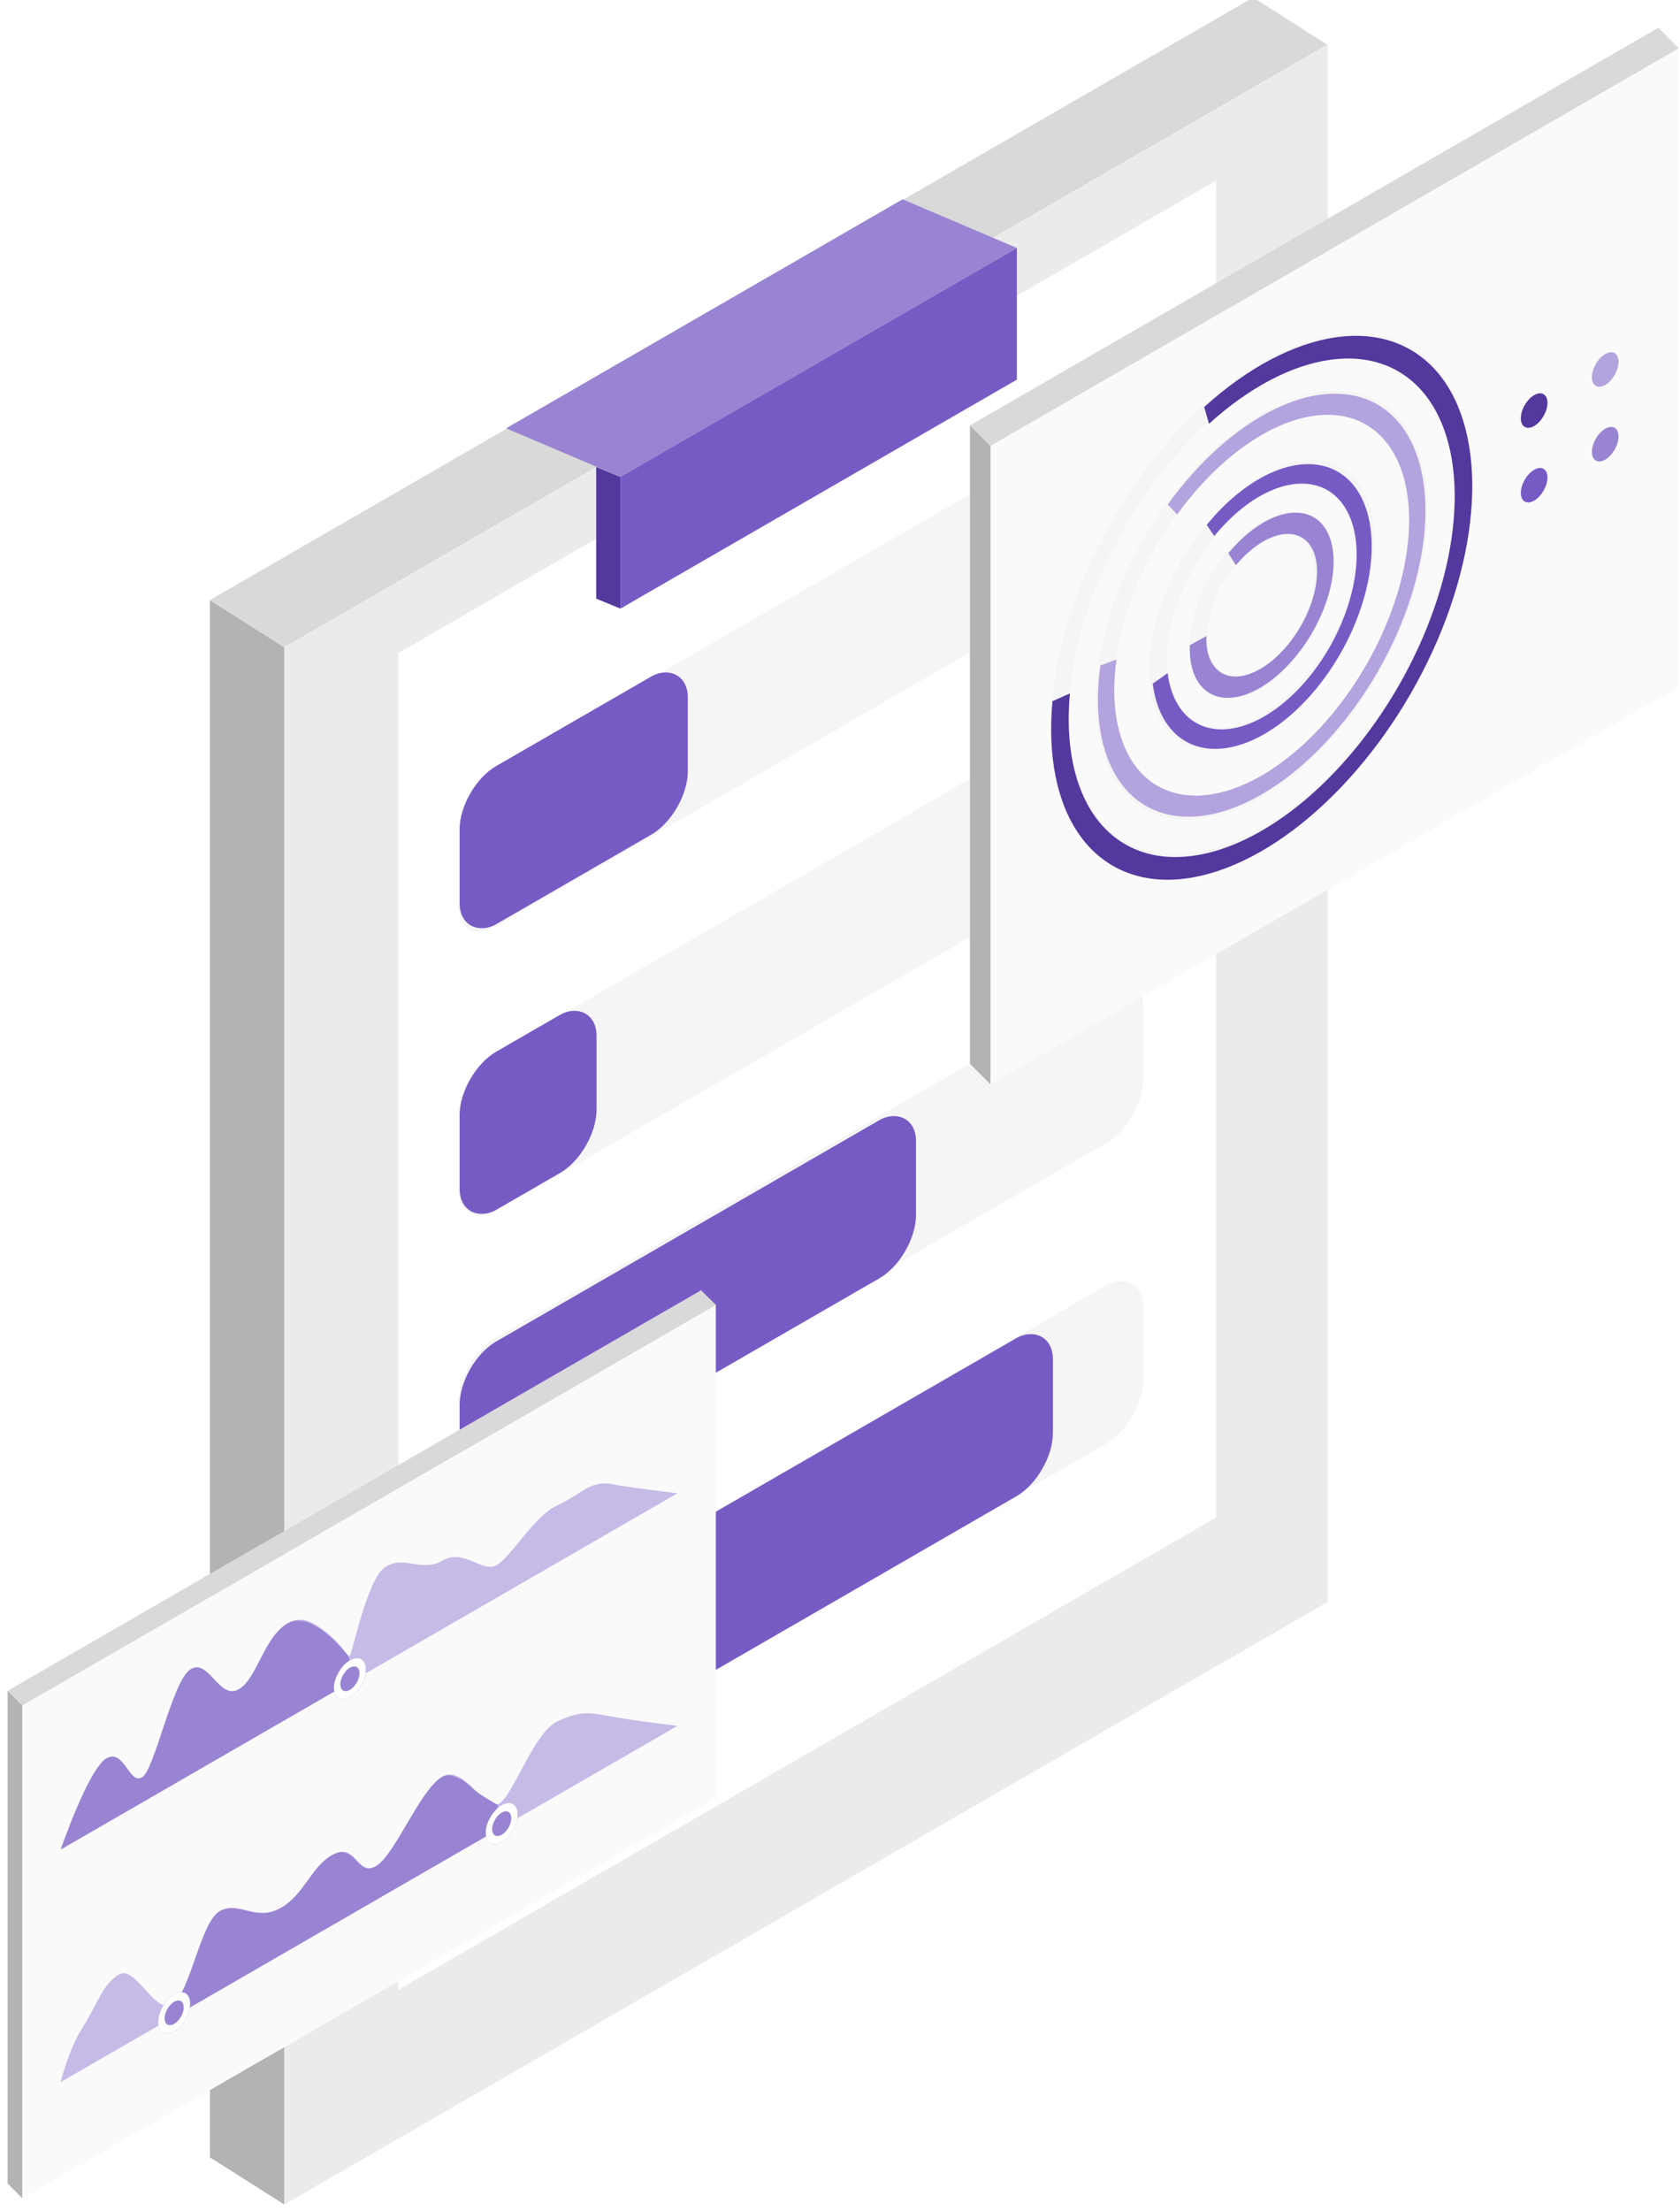 <svg width="152" height="200" viewBox="0 0 152 200" fill="none" xmlns="http://www.w3.org/2000/svg">
<g clip-path="url(#clip0_3275_20176)">
<path d="M18.991 54.272L18.991 195.115L25.723 199.387L25.723 58.544L18.991 54.272Z" fill="#B3B3B3"/>
<path d="M113.386 -0.226L18.991 54.272L25.723 58.544L120.092 4.045L113.386 -0.226Z" fill="#D9D9D9"/>
<rect width="108.998" height="140.842" transform="matrix(0.866 -0.5 8.43948e-09 1 25.724 58.544)" fill="#EBEBEB"/>
<rect width="85.439" height="120.907" transform="matrix(0.866 -0.5 8.43948e-09 1 36.037 59.062)" fill="white"/>
<path d="M53.943 42.233L53.943 54.143L56.144 55.049L56.144 43.139L53.943 42.233Z" fill="#53389E"/>
<path d="M81.662 18.026L45.788 38.738L56.144 43.139L92.002 22.427L81.662 18.026Z" fill="#9984D3"/>
<rect width="41.424" height="11.909" transform="matrix(0.866 -0.5 8.43948e-09 1 56.131 43.139)" fill="#775BC5"/>
<g clip-path="url(#clip1_3275_20176)">
<path d="M44.793 69.51C42.968 70.563 41.489 73.124 41.489 75.231L41.489 81.906C41.489 84.013 42.968 84.867 44.793 83.813L100.123 51.868C101.947 50.815 103.427 48.253 103.427 46.146L103.427 39.472C103.427 37.365 101.947 36.511 100.123 37.565L44.793 69.51Z" fill="#FAFAFA"/>
<path d="M44.793 69.51C42.968 70.563 41.489 73.124 41.489 75.231L41.489 81.906C41.489 84.013 42.968 84.867 44.793 83.813L100.123 51.868C101.947 50.815 103.427 48.253 103.427 46.146L103.427 39.472C103.427 37.365 101.947 36.511 100.123 37.565L44.793 69.51Z" fill="black" fill-opacity="0.02"/>
<rect width="14.304" height="23.84" rx="3.815" transform="matrix(-1.19249e-08 1 0.866 -0.5 41.586 71.194)" fill="#775BC5"/>
</g>
<g clip-path="url(#clip2_3275_20176)">
<rect width="14.304" height="71.519" rx="3.815" transform="matrix(-1.19249e-08 1 0.866 -0.5 41.49 97.163)" fill="#FAFAFA"/>
<rect width="14.304" height="71.519" rx="3.815" transform="matrix(-1.19249e-08 1 0.866 -0.5 41.49 97.163)" fill="black" fill-opacity="0.02"/>
<rect width="14.304" height="14.304" rx="3.815" transform="matrix(-1.19249e-08 1 0.866 -0.5 41.586 97.029)" fill="#775BC5"/>
</g>
<g clip-path="url(#clip3_3275_20176)">
<rect width="14.304" height="71.519" rx="3.815" transform="matrix(-1.19249e-08 1 0.866 -0.5 41.489 122.91)" fill="#FAFAFA"/>
<rect width="14.304" height="71.519" rx="3.815" transform="matrix(-1.19249e-08 1 0.866 -0.5 41.489 122.91)" fill="black" fill-opacity="0.02"/>
<rect width="14.304" height="47.679" rx="3.815" transform="matrix(-1.19249e-08 1 0.866 -0.5 41.586 123.237)" fill="#775BC5"/>
</g>
<g clip-path="url(#clip4_3275_20176)">
<rect width="14.304" height="71.519" rx="3.815" transform="matrix(-1.19249e-08 1 0.866 -0.5 41.49 150.087)" fill="#FAFAFA"/>
<rect width="14.304" height="71.519" rx="3.815" transform="matrix(-1.19249e-08 1 0.866 -0.5 41.49 150.087)" fill="black" fill-opacity="0.02"/>
<rect width="14.304" height="61.983" rx="3.815" transform="matrix(-1.19249e-08 1 0.866 -0.5 41.586 150.11)" fill="#775BC5"/>
</g>
<rect width="72.446" height="44.569" transform="matrix(0.866 -0.5 0 1 2.023 154.256)" fill="#FAFAFA"/>
<path d="M0.688 152.92L63.429 116.697L64.788 118.033L2.024 154.256L0.688 152.92Z" fill="#D9D9D9"/>
<path d="M0.688 152.92L2.024 154.256V198.825L0.688 197.49V152.92Z" fill="#B3B3B3"/>
<rect width="72.446" height="44.569" transform="matrix(0.866 -0.5 0 1 2.023 154.256)" fill="#FAFAFA"/>
<g clip-path="url(#clip5_3275_20176)">
<path fill-rule="evenodd" clip-rule="evenodd" d="M5.494 167.276L61.295 135.059C61.295 135.059 57.35 134.599 55.368 134.232C53.386 133.865 52.597 135.149 50.453 136.132C48.309 137.114 46.261 140.797 44.95 141.553C43.64 142.31 41.996 140.018 40.045 141.144C38.093 142.269 36.602 140.608 34.867 141.723C33.133 142.838 31.782 150.101 31.583 149.853C31.041 149.178 30.367 148.217 29.224 147.391C28.081 146.564 27.226 146.176 26.094 146.788C23.854 148 23.275 151.924 21.541 152.824C19.806 153.725 18.827 149.9 17.204 151.006C15.581 152.111 14.023 159.991 12.867 160.742C11.71 161.494 11.227 158.114 9.622 159.041C8.016 159.968 5.494 167.276 5.494 167.276Z" fill="#C6BAE7"/>
<path fill-rule="evenodd" clip-rule="evenodd" d="M5.494 167.276L31.583 152.214V151.693V151.371V151.053V150.616V150.271V149.853C31.583 149.853 28.335 145.576 26.094 146.788C23.854 148 23.275 151.924 21.541 152.824C19.806 153.725 18.827 149.9 17.204 151.006C15.581 152.111 14.023 159.991 12.867 160.742C11.71 161.494 11.227 158.114 9.622 159.041C8.016 159.968 5.494 167.276 5.494 167.276Z" fill="#9984D3"/>
<g filter="url(#filter0_d_3275_20176)">
<circle cx="1.669" cy="1.669" r="1.669" transform="matrix(0.866 -0.5 0 1 30.214 150.667)" fill="#9984D3"/>
<circle cx="1.669" cy="1.669" r="1.335" transform="matrix(0.866 -0.5 0 1 30.214 150.667)" stroke="white" stroke-width="0.668"/>
</g>
</g>
<g clip-path="url(#clip6_3275_20176)">
<path fill-rule="evenodd" clip-rule="evenodd" d="M5.494 188.309L61.295 156.092C61.295 156.092 57.35 155.627 55.368 155.258C53.386 154.888 52.597 154.689 50.453 155.671C48.309 156.653 46.461 162.376 45.15 163.132C43.84 163.889 41.996 159.557 40.045 160.683C38.093 161.808 35.852 167.609 34.118 168.725C32.383 169.84 32.238 166.64 30.214 167.691C28.191 168.743 27.612 171.364 25.372 172.576C23.131 173.788 21.696 171.907 19.961 172.807C18.226 173.708 17.29 180.141 15.666 181.247C14.043 182.353 12.285 177.708 10.786 178.573C9.287 179.438 8.884 181.15 7.518 183.301C6.152 185.453 5.494 188.309 5.494 188.309Z" fill="#C6BAE7"/>
<path fill-rule="evenodd" clip-rule="evenodd" d="M15.181 182.717L42.661 166.851L44.889 165.565V164.58L45.043 163.252C45.043 163.252 43.188 162.209 42.778 161.753C42.776 161.751 42.581 161.553 42.554 161.531C42.367 161.373 41.818 160.972 41.797 160.965C41.303 160.789 40.695 160.308 39.983 160.718C38.032 161.844 35.791 167.645 34.056 168.76C32.322 169.876 32.177 166.676 30.153 167.727C28.129 168.778 27.551 171.4 25.31 172.612C23.07 173.824 21.634 171.943 19.9 172.843C18.165 173.743 17.229 180.176 15.605 181.282C15.442 181.394 15.181 181.487 15.181 181.487L15.181 181.823V182.049V182.397V182.717Z" fill="#9984D3"/>
<g filter="url(#filter1_d_3275_20176)">
<circle cx="1.669" cy="1.669" r="1.669" transform="matrix(0.866 -0.5 0 1 14.312 180.881)" fill="#9984D3"/>
<circle cx="1.669" cy="1.669" r="1.335" transform="matrix(0.866 -0.5 0 1 14.312 180.881)" stroke="white" stroke-width="0.668"/>
</g>
<g filter="url(#filter2_d_3275_20176)">
<circle cx="1.669" cy="1.669" r="1.669" transform="matrix(0.866 -0.5 0 1 43.949 163.771)" fill="#9984D3"/>
<circle cx="1.669" cy="1.669" r="1.335" transform="matrix(0.866 -0.5 0 1 43.949 163.771)" stroke="white" stroke-width="0.668"/>
</g>
</g>
<rect width="71.932" height="57.732" transform="matrix(0.866 -0.5 0 1 89.617 40.338)" fill="#FAFAFA"/>
<path d="M87.755 38.475L150.05 2.509L151.889 4.372L89.617 40.338L87.755 38.475Z" fill="#D9D9D9"/>
<path d="M87.755 38.475L89.617 40.338L89.617 98.07L87.755 96.207L87.755 38.475Z" fill="#B3B3B3"/>
<rect width="71.932" height="57.732" transform="matrix(0.866 -0.5 0 1 89.617 40.338)" fill="#FAFAFA"/>
<ellipse cx="6.565" cy="6.635" rx="6.565" ry="6.635" transform="matrix(0.866 -0.5 0 -1 108.407 64.69)" stroke="#F5F5F5" stroke-width="1.862"/>
<path d="M111.129 50.037C112.399 48.51 113.853 47.368 115.265 46.789C116.678 46.209 117.97 46.224 118.941 46.832C119.912 47.439 120.508 48.605 120.635 50.148C120.762 51.691 120.415 53.525 119.646 55.365C118.877 57.205 117.73 58.948 116.383 60.323C115.036 61.698 113.564 62.628 112.197 62.969C110.83 63.309 109.643 63.042 108.821 62.208C108 61.373 107.589 60.019 107.653 58.354L109.149 57.523C109.099 58.804 109.416 59.847 110.048 60.489C110.681 61.132 111.594 61.338 112.647 61.075C113.7 60.813 114.833 60.097 115.87 59.038C116.907 57.98 117.79 56.638 118.382 55.221C118.974 53.804 119.242 52.392 119.144 51.204C119.046 50.016 118.587 49.119 117.84 48.651C117.092 48.183 116.097 48.171 115.01 48.618C113.922 49.064 112.803 49.943 111.825 51.119L111.129 50.037Z" fill="#9984D3"/>
<circle cx="11.756" cy="11.756" r="10.825" transform="matrix(0.866 -0.5 0 -1 103.975 72.372)" stroke="#F5F5F5" stroke-width="1.862"/>
<path d="M109.18 47.47C111.027 45.209 113.168 43.516 115.287 42.641C117.406 41.766 119.391 41.756 120.949 42.611C122.507 43.465 123.557 45.141 123.942 47.389C124.328 49.638 124.029 52.341 123.091 55.101C122.152 57.86 120.623 60.529 118.729 62.715C116.835 64.901 114.676 66.489 112.57 67.243C110.465 67.996 108.524 67.878 107.034 66.903C105.544 65.929 104.584 64.151 104.295 61.831L105.646 60.876C105.895 62.878 106.724 64.412 108.01 65.253C109.295 66.094 110.97 66.196 112.787 65.545C114.604 64.895 116.468 63.525 118.102 61.639C119.737 59.752 121.056 57.448 121.866 55.067C122.676 52.686 122.934 50.353 122.601 48.412C122.268 46.471 121.363 45.026 120.018 44.288C118.673 43.55 116.96 43.56 115.132 44.315C113.303 45.07 111.456 46.53 109.862 48.481L109.18 47.47Z" fill="#775BC5"/>
<ellipse cx="16.412" cy="16.412" rx="16.412" ry="16.412" transform="matrix(-0.497 -0.532 -0.709 0.983 133.947 47.342)" stroke="#F5F5F5" stroke-width="1.862"/>
<path d="M105.655 45.629C108.463 41.737 111.866 38.696 115.285 37.025C118.703 35.354 121.924 35.155 124.401 36.463C126.877 37.771 128.454 40.505 128.865 44.198C129.275 47.891 128.492 52.316 126.65 56.718C124.808 61.12 122.02 65.227 118.762 68.339C115.504 71.451 111.977 73.376 108.782 73.786C105.587 74.196 102.921 73.065 101.24 70.586C99.559 68.107 98.965 64.433 99.561 60.191L101.016 59.647C100.48 63.466 101.015 66.773 102.528 69.005C104.042 71.236 106.441 72.254 109.318 71.886C112.194 71.517 115.369 69.784 118.302 66.982C121.235 64.18 123.745 60.483 125.403 56.52C127.061 52.557 127.766 48.574 127.397 45.249C127.028 41.925 125.607 39.464 123.378 38.286C121.149 37.109 118.249 37.288 115.172 38.792C112.094 40.297 109.031 43.034 106.503 46.537L105.655 45.629Z" fill="#B3A3DE"/>
<circle cx="21.067" cy="21.067" r="21.067" transform="matrix(0.866 -0.5 0 -1 95.91 86.34)" stroke="#F5F5F5" stroke-width="1.862"/>
<path d="M108.95 36.814C112.879 33.257 117.063 31.045 120.885 30.505C124.706 29.965 127.962 31.126 130.173 33.815C132.384 36.505 133.433 40.581 133.164 45.442C132.896 50.304 131.324 55.694 128.682 60.816C126.039 65.938 122.465 70.522 118.487 73.892C114.51 77.261 110.339 79.237 106.59 79.529C102.841 79.821 99.712 78.412 97.666 75.511C95.62 72.611 94.764 68.371 95.224 63.419L96.802 62.715C96.38 67.255 97.164 71.141 99.04 73.799C100.916 76.458 103.784 77.749 107.22 77.482C110.657 77.215 114.48 75.403 118.126 72.315C121.772 69.226 125.048 65.024 127.471 60.329C129.893 55.633 131.334 50.693 131.58 46.237C131.826 41.78 130.865 38.044 128.838 35.578C126.811 33.113 123.826 32.05 120.324 32.545C116.821 33.04 112.985 35.067 109.383 38.328L108.95 36.814Z" fill="#53389E"/>
<ellipse cx="1.392" cy="1.397" rx="1.392" ry="1.397" transform="matrix(0.866 -0.5 0 1 137.599 36.432)" fill="#53389E"/>
<ellipse cx="1.392" cy="1.397" rx="1.392" ry="1.397" transform="matrix(0.866 -0.5 0 1 144.029 32.72)" fill="#B3A3DE"/>
<ellipse cx="1.392" cy="1.397" rx="1.392" ry="1.397" transform="matrix(0.866 -0.5 0 1 137.599 43.183)" fill="#775BC5"/>
<ellipse cx="1.392" cy="1.397" rx="1.392" ry="1.397" transform="matrix(0.866 -0.5 0 1 144.029 39.471)" fill="#9984D3"/>
</g>
<defs>
<filter id="filter0_d_3275_20176" x="22.201" y="141.956" width="18.917" height="19.758" filterUnits="userSpaceOnUse" color-interpolation-filters="sRGB">
<feFlood flood-opacity="0" result="BackgroundImageFix"/>
<feColorMatrix in="SourceAlpha" type="matrix" values="0 0 0 0 0 0 0 0 0 0 0 0 0 0 0 0 0 0 127 0" result="hardAlpha"/>
<feOffset dy="0.334"/>
<feGaussianBlur stdDeviation="4.006"/>
<feColorMatrix type="matrix" values="0 0 0 0 0 0 0 0 0 0 0 0 0 0 0 0 0 0 0.08 0"/>
<feBlend mode="normal" in2="BackgroundImageFix" result="effect1_dropShadow_3275_20176"/>
<feBlend mode="normal" in="SourceGraphic" in2="effect1_dropShadow_3275_20176" result="shape"/>
</filter>
<filter id="filter1_d_3275_20176" x="6.3" y="172.17" width="18.917" height="19.758" filterUnits="userSpaceOnUse" color-interpolation-filters="sRGB">
<feFlood flood-opacity="0" result="BackgroundImageFix"/>
<feColorMatrix in="SourceAlpha" type="matrix" values="0 0 0 0 0 0 0 0 0 0 0 0 0 0 0 0 0 0 127 0" result="hardAlpha"/>
<feOffset dy="0.334"/>
<feGaussianBlur stdDeviation="4.006"/>
<feColorMatrix type="matrix" values="0 0 0 0 0 0 0 0 0 0 0 0 0 0 0 0 0 0 0.08 0"/>
<feBlend mode="normal" in2="BackgroundImageFix" result="effect1_dropShadow_3275_20176"/>
<feBlend mode="normal" in="SourceGraphic" in2="effect1_dropShadow_3275_20176" result="shape"/>
</filter>
<filter id="filter2_d_3275_20176" x="35.937" y="155.06" width="18.917" height="19.758" filterUnits="userSpaceOnUse" color-interpolation-filters="sRGB">
<feFlood flood-opacity="0" result="BackgroundImageFix"/>
<feColorMatrix in="SourceAlpha" type="matrix" values="0 0 0 0 0 0 0 0 0 0 0 0 0 0 0 0 0 0 127 0" result="hardAlpha"/>
<feOffset dy="0.334"/>
<feGaussianBlur stdDeviation="4.006"/>
<feColorMatrix type="matrix" values="0 0 0 0 0 0 0 0 0 0 0 0 0 0 0 0 0 0 0.08 0"/>
<feBlend mode="normal" in2="BackgroundImageFix" result="effect1_dropShadow_3275_20176"/>
<feBlend mode="normal" in="SourceGraphic" in2="effect1_dropShadow_3275_20176" result="shape"/>
</filter>
<clipPath id="clip0_3275_20176">
<rect width="151.913" height="200" fill="white"/>
</clipPath>
<clipPath id="clip1_3275_20176">
<rect width="15.734" height="93.928" fill="white" transform="matrix(-1.19249e-08 1 0.866 -0.5 31.992 75.946)"/>
</clipPath>
<clipPath id="clip2_3275_20176">
<rect width="14.781" height="93.928" fill="white" transform="matrix(-1.19249e-08 1 0.866 -0.5 31.992 102.17)"/>
</clipPath>
<clipPath id="clip3_3275_20176">
<rect width="16.211" height="93.928" fill="white" transform="matrix(-1.19249e-08 1 0.866 -0.5 31.992 127.44)"/>
</clipPath>
<clipPath id="clip4_3275_20176">
<rect width="16.211" height="93.928" fill="white" transform="matrix(-1.19249e-08 1 0.866 -0.5 31.992 154.617)"/>
</clipPath>
<clipPath id="clip5_3275_20176">
<rect width="64.434" height="21.033" fill="white" transform="matrix(0.866 -0.5 0 1 5.493 150.25)"/>
</clipPath>
<clipPath id="clip6_3275_20176">
<rect width="64.434" height="19.197" fill="white" transform="matrix(0.866 -0.5 0 1 5.493 173.119)"/>
</clipPath>
</defs>
</svg>

